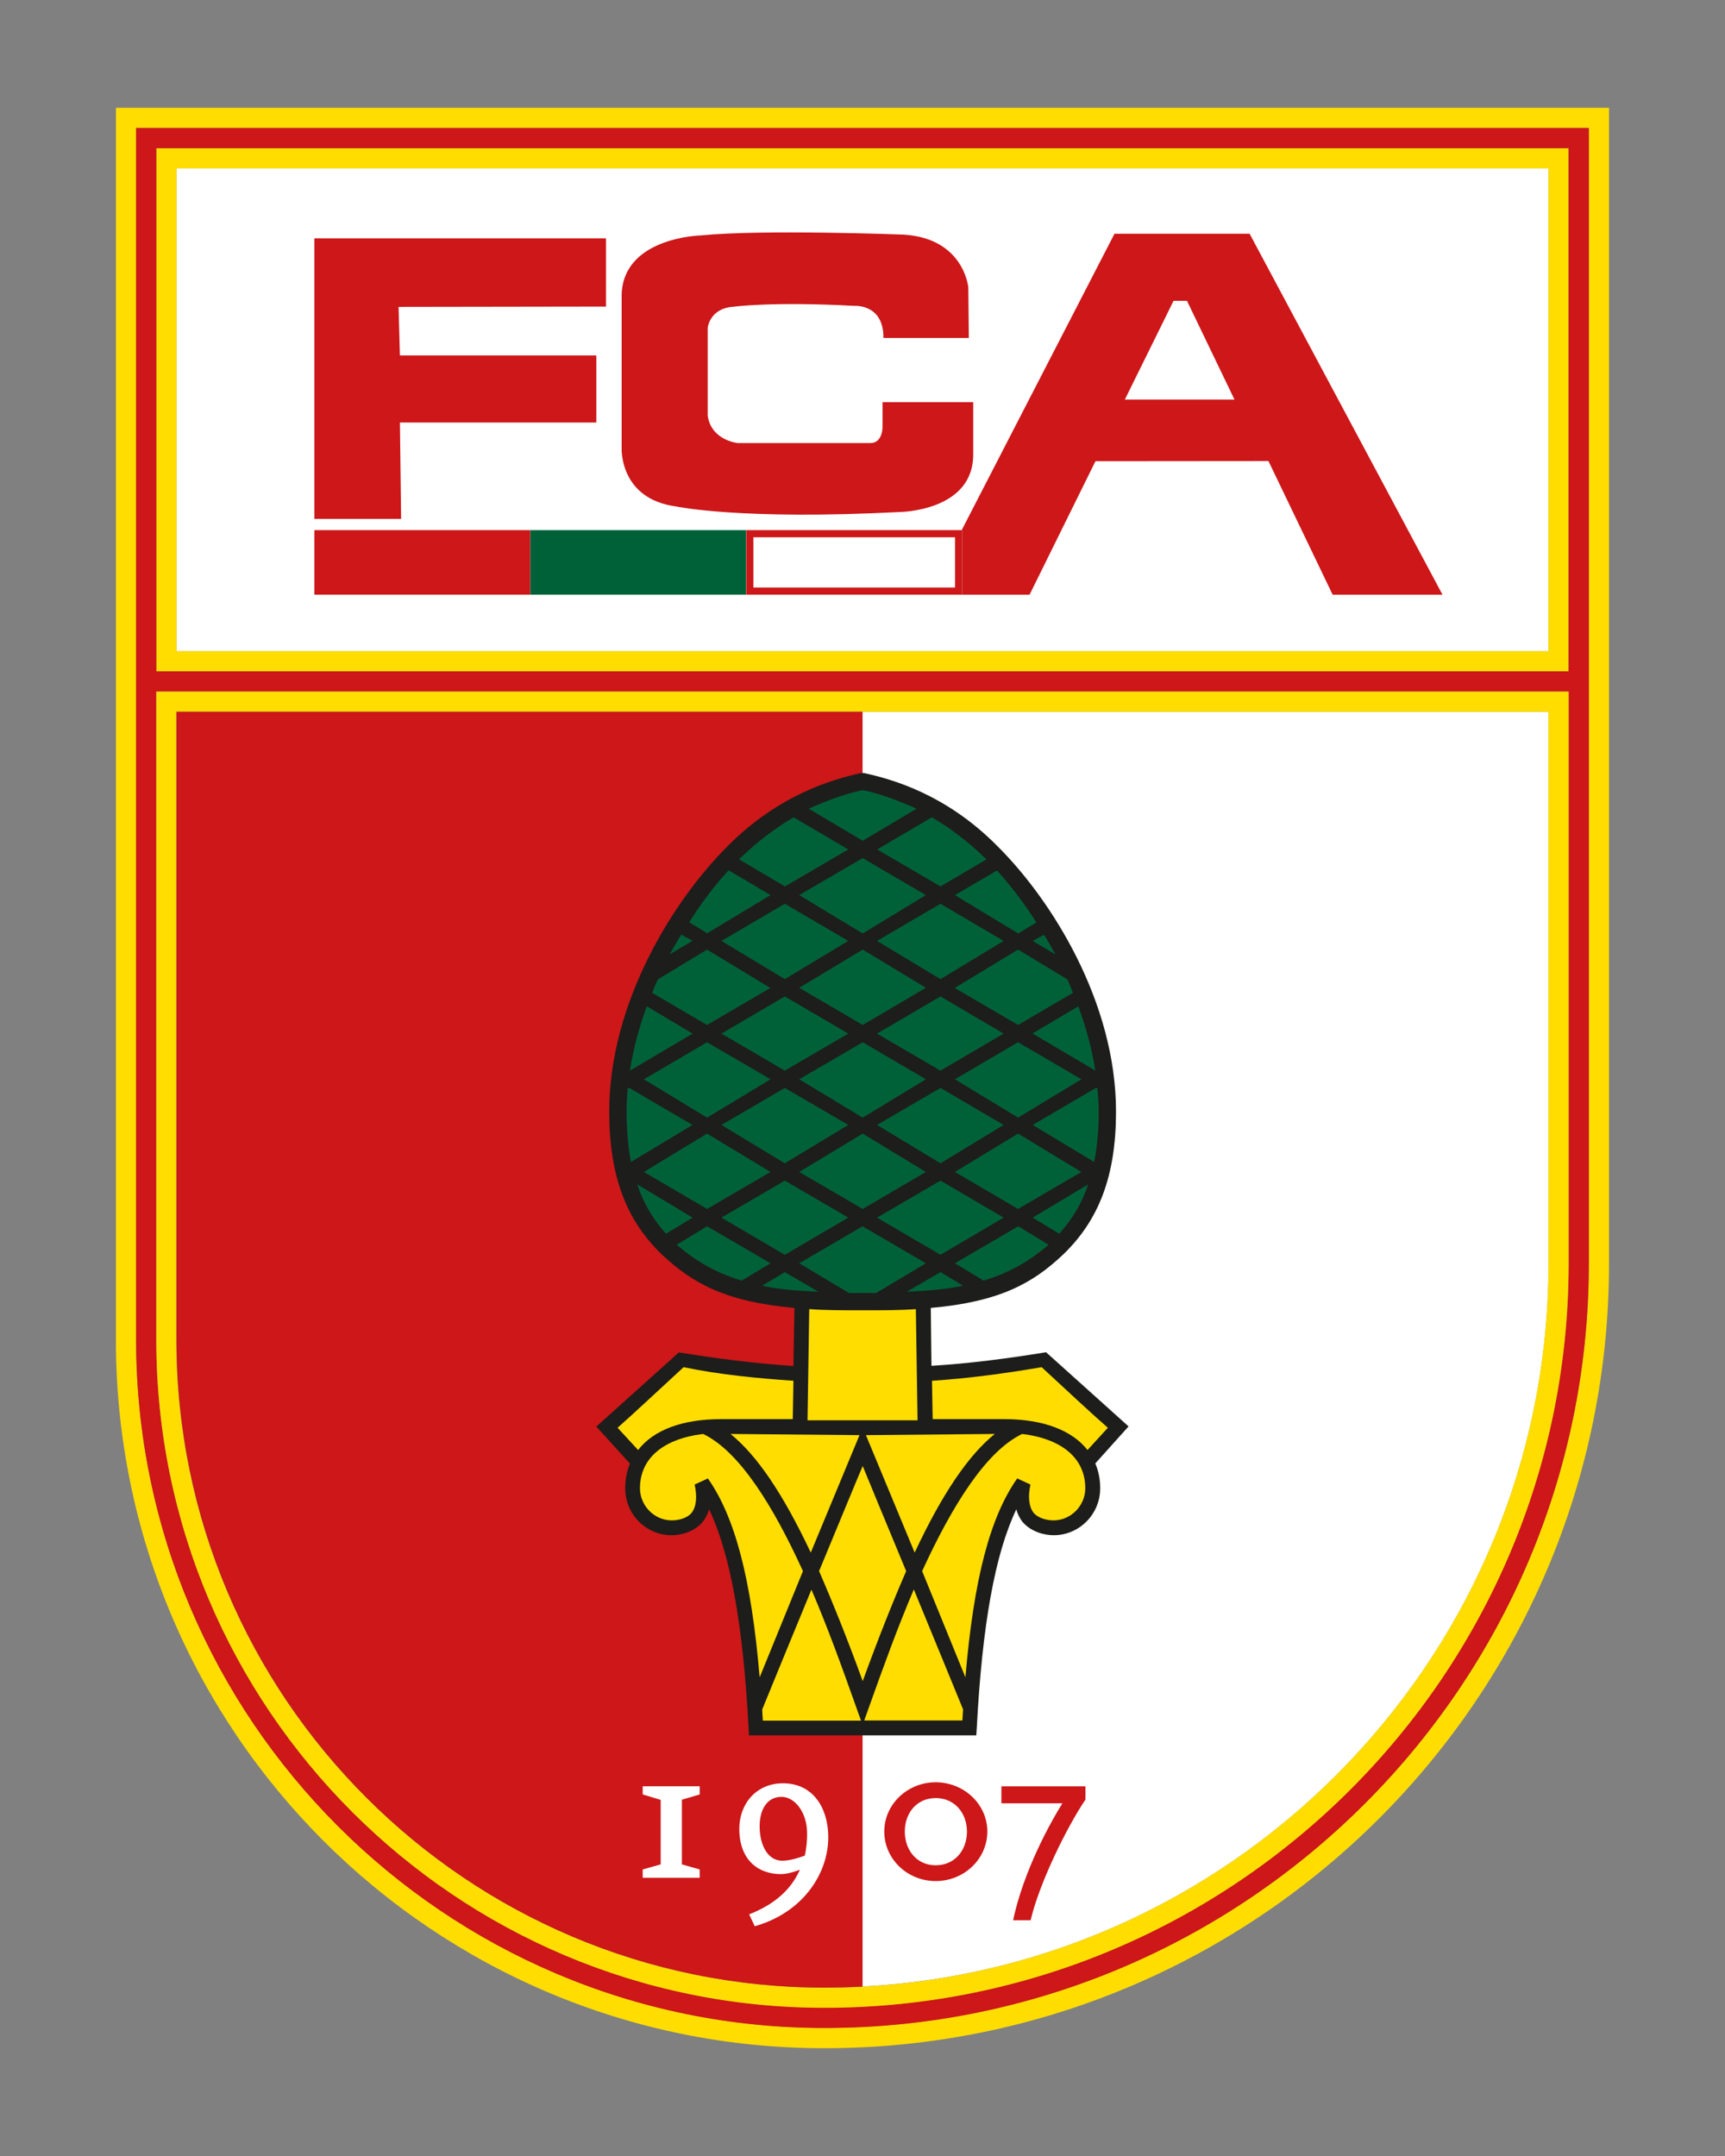 <?xml version="1.0" encoding="UTF-8"?>
<svg xmlns="http://www.w3.org/2000/svg" width="80" height="100" viewBox="0 0 80 100" fill="none">
  <rect x="0" y="0" width="80" height="100" fill="#808080" stroke="none"/>
  <g clip-path="url(#clip0_4517_2616)">
    <path d="M73.684 58.602C73.684 78.152 57.78 94.056 38.231 94.056C20.634 94.056 6.312 79.734 6.312 62.137V5.937H73.684V58.602ZM5.375 5V62.145C5.375 80.293 20.082 95.001 38.231 95.001C58.331 95.001 74.621 78.703 74.621 58.61V5H5.375Z" fill="#FFDD00"></path>
    <path d="M40.002 92.138C57.701 91.217 71.818 76.525 71.818 58.597V33.009H40.002V92.138Z" fill="white"></path>
    <path d="M8.186 30.203H71.81V7.811H8.186V30.203Z" fill="white"></path>
    <path d="M8.186 30.203V7.811H71.811V30.203H8.186ZM7.249 6.874V31.14H72.748V6.874H7.249Z" fill="#FFDD00"></path>
    <path d="M72.747 31.14H7.248V6.874H72.747V31.14ZM72.747 58.602C72.747 77.64 57.26 93.119 38.23 93.119C21.145 93.119 7.248 79.222 7.248 62.137V32.077H72.747V58.602ZM6.312 5.937V62.145C6.312 79.742 20.633 94.064 38.23 94.064C57.78 94.064 73.684 78.159 73.684 58.61V5.937H6.312Z" fill="#CD1719"></path>
    <path d="M71.811 58.602C71.811 76.53 57.694 91.213 39.994 92.143C39.412 92.174 38.821 92.19 38.223 92.19C21.657 92.19 8.178 78.711 8.178 62.145V33.014H71.811V58.602ZM72.433 32.077H7.249V62.145C7.249 79.23 21.145 93.127 38.231 93.127C57.269 93.127 72.748 77.64 72.748 58.61V32.077H72.433Z" fill="#FFDD00"></path>
    <path d="M8.186 33.014V62.145C8.186 78.711 21.665 92.19 38.23 92.19C38.821 92.19 39.411 92.174 40.002 92.142V33.014H8.186Z" fill="#CD1719"></path>
    <path d="M31.381 23.495C31.381 23.495 34.349 24.132 41.742 23.747C41.742 23.747 45.135 23.715 45.135 21.085V18.653H40.931V19.755C40.931 19.755 40.962 20.55 40.364 20.55H34.215C34.215 20.55 32.987 20.432 32.821 19.282V15.204C32.821 15.204 32.908 14.299 34.01 14.228C34.01 14.228 35.782 13.976 39.656 14.188C39.656 14.188 40.986 14.102 40.97 15.676H44.931L44.907 13.33C44.907 13.33 44.71 11.055 41.907 10.882C41.907 10.882 35.372 10.63 32.483 10.921C32.483 10.921 28.743 11.008 28.83 13.85V20.77C28.83 20.778 28.704 23.148 31.381 23.495Z" fill="#CD1719"></path>
    <path d="M18.484 14.235L28.105 14.22V11.055H14.579V24.069H18.602L18.547 19.597H27.657V16.487H18.547L18.484 14.235Z" fill="#CD1719"></path>
    <path d="M52.166 18.534L54.426 13.952H55.048L57.252 18.534H52.166ZM57.953 10.842H51.686L44.45 24.88V27.581H47.749L50.804 21.392L58.827 21.385L61.803 27.581H66.897L57.953 10.842Z" fill="#CD1719"></path>
    <path d="M14.579 24.589H24.594V27.581H14.579V24.589Z" fill="#CD1719"></path>
    <path d="M24.594 24.589H34.609V27.581H24.594V24.589Z" fill="#006139"></path>
    <path d="M34.608 24.589H44.623V27.581H34.608V24.589Z" fill="white"></path>
    <path d="M44.623 24.589H34.608V27.581H44.623V24.589ZM44.293 24.92V27.25H34.939V24.92H44.293Z" fill="#CD1719"></path>
    <path d="M30.64 86.474V83.482L29.806 83.23V82.852H32.451V83.23L31.624 83.474V86.474L32.451 86.71V87.096H29.806V86.71L30.64 86.474Z" fill="white"></path>
    <path d="M37.325 86.067C37.089 86.154 36.648 86.304 36.278 86.304C35.617 86.304 35.255 85.611 35.231 84.792C35.207 83.926 35.577 83.367 36.199 83.343C36.853 83.312 37.404 84.052 37.428 84.949C37.443 85.453 37.373 85.839 37.325 86.067ZM36.31 82.713C35.066 82.713 34.286 83.674 34.286 84.823C34.286 86.233 35.129 86.926 36.215 86.926C36.514 86.926 36.877 86.808 37.097 86.721C36.688 87.65 35.908 88.335 34.743 88.792L35.003 89.343C37.254 88.705 38.443 86.871 38.412 85.146C38.388 83.823 37.687 82.713 36.31 82.713Z" fill="white"></path>
    <path d="M43.395 86.516C42.522 86.516 41.962 85.823 41.962 84.949C41.962 84.083 42.522 83.398 43.395 83.398C44.269 83.398 44.844 84.091 44.844 84.949C44.844 85.831 44.269 86.516 43.395 86.516ZM43.395 82.666C42.081 82.666 41.01 83.69 41.01 84.949C41.01 86.225 42.081 87.248 43.395 87.248C44.71 87.248 45.789 86.225 45.789 84.949C45.789 83.69 44.71 82.666 43.395 82.666Z" fill="#CD1719"></path>
    <path d="M47.797 89.067H46.986C47.269 87.674 48.041 85.634 49.269 83.642H46.442V82.855H50.34V83.469C49.481 84.737 48.198 87.343 47.797 89.067Z" fill="#CD1719"></path>
    <path d="M52.339 66.16L48.513 62.72C46.773 63.003 45.001 63.239 43.198 63.35L43.167 60.665C46.363 60.381 47.899 59.515 49.292 58.2C50.969 56.594 51.757 54.532 51.757 51.555C51.757 46.508 48.788 41.753 46.245 39.233C43.86 36.824 41.356 36.139 40.073 35.856H39.931C38.655 36.139 36.144 36.832 33.758 39.233C31.223 41.753 28.255 46.508 28.255 51.555C28.255 54.532 29.034 56.602 30.711 58.2C32.113 59.515 33.64 60.381 36.844 60.665L36.797 63.358C34.994 63.239 33.231 63.011 31.483 62.728L27.656 66.168L29.215 67.885C29.073 68.223 28.995 68.625 28.995 69.026C28.995 70.231 29.955 71.207 31.152 71.207C31.506 71.207 32.176 71.089 32.601 70.577C32.727 70.404 32.821 70.231 32.884 70.003C33.868 72.066 34.459 75.333 34.719 80.144L34.734 80.49H45.277L45.3 80.144C45.552 75.333 46.151 72.066 47.135 70.003C47.19 70.231 47.285 70.404 47.41 70.577C47.844 71.089 48.505 71.207 48.867 71.207C50.056 71.207 51.024 70.231 51.024 69.026C51.024 68.625 50.946 68.223 50.796 67.877L52.339 66.16Z" fill="#1D1D1B"></path>
    <path d="M40.632 59.972L42.939 58.594L40.002 56.878L37.065 58.594L39.372 59.972H40.002H40.632Z" fill="#006139"></path>
    <path d="M44.285 41.517L47.222 43.296L48.064 42.784C47.482 41.871 46.868 41.068 46.238 40.375L44.285 41.517Z" fill="#006139"></path>
    <path d="M32.79 56.878L31.381 57.736C32.192 58.421 33.074 58.996 34.396 59.397L35.735 58.594L32.79 56.878Z" fill="#006139"></path>
    <path d="M35.349 59.633C36.089 59.807 36.939 59.862 37.963 59.917L36.396 59.004L35.349 59.633Z" fill="#006139"></path>
    <path d="M42.049 59.917C43.072 59.862 43.931 59.799 44.663 59.633L43.616 59.004L42.049 59.917Z" fill="#006139"></path>
    <path d="M49.128 57.224C49.726 56.539 50.167 55.846 50.466 54.933L47.892 56.476L49.128 57.224Z" fill="#006139"></path>
    <path d="M50.797 49.658C50.639 48.626 50.364 47.65 50.01 46.674L47.884 47.934L50.797 49.658Z" fill="#006139"></path>
    <path d="M50.852 50.461H50.821L47.892 52.177L50.742 53.894C50.883 53.209 50.954 52.406 50.954 51.547C50.954 51.201 50.923 50.8 50.891 50.461H50.852Z" fill="#006139"></path>
    <path d="M44.285 58.594L45.616 59.397C46.938 58.996 47.82 58.421 48.631 57.736L47.222 56.878L44.285 58.594Z" fill="#006139"></path>
    <path d="M29.554 54.933C29.853 55.846 30.286 56.539 30.884 57.224L32.12 56.476L29.554 54.933Z" fill="#006139"></path>
    <path d="M42.505 37.509C41.498 37.053 40.616 36.761 40.01 36.651C39.395 36.769 38.514 37.053 37.506 37.509L40.01 38.997L42.505 37.509Z" fill="#006139"></path>
    <path d="M39.341 39.399L36.806 37.911C36.018 38.367 35.168 38.997 34.334 39.8C34.31 39.8 34.286 39.855 34.27 39.855L36.404 41.115L39.341 39.399Z" fill="#006139"></path>
    <path d="M43.617 41.115L45.758 39.855C45.734 39.855 45.711 39.8 45.687 39.8C44.853 38.997 44.01 38.367 43.215 37.911L40.68 39.399L43.617 41.115Z" fill="#006139"></path>
    <path d="M35.735 41.517L33.791 40.367C33.161 41.052 32.539 41.855 31.964 42.777L32.798 43.288L35.735 41.517Z" fill="#006139"></path>
    <path d="M29.185 50.461H29.114C29.082 50.807 29.059 51.209 29.059 51.547C29.059 52.406 29.13 53.209 29.263 53.894L32.114 52.177L29.185 50.461Z" fill="#006139"></path>
    <path d="M29.995 46.674C29.641 47.65 29.373 48.619 29.216 49.658L32.121 47.941L29.995 46.674Z" fill="#006139"></path>
    <path d="M31.593 43.351C31.412 43.635 31.223 43.981 31.058 44.265L32.12 43.635L31.593 43.351Z" fill="#006139"></path>
    <path d="M32.79 47.54L35.727 45.824L32.79 44.044L30.515 45.422C30.42 45.595 30.334 45.824 30.247 46.052L32.79 47.54Z" fill="#006139"></path>
    <path d="M37.065 50.059L40.01 51.839L42.939 50.059L40.01 48.343L37.065 50.059Z" fill="#006139"></path>
    <path d="M32.79 52.579L29.861 54.358L32.79 56.074L35.735 54.358L32.79 52.579Z" fill="#006139"></path>
    <path d="M33.459 56.476L36.396 58.2L39.34 56.476L36.396 54.76L33.459 56.476Z" fill="#006139"></path>
    <path d="M35.735 50.059L32.79 48.343L29.861 50.059L32.79 51.839L35.735 50.059Z" fill="#006139"></path>
    <path d="M39.34 43.642L36.396 41.918L33.459 43.642L36.396 45.414L39.34 43.642Z" fill="#006139"></path>
    <path d="M39.34 47.941L36.396 46.217L33.459 47.941L36.396 49.658L39.34 47.941Z" fill="#006139"></path>
    <path d="M40.01 52.579L37.065 54.358L40.01 56.074L42.939 54.358L40.01 52.579Z" fill="#006139"></path>
    <path d="M40.672 56.476L43.617 58.2L46.545 56.476L43.617 54.76L40.672 56.476Z" fill="#006139"></path>
    <path d="M40.672 47.941L43.617 49.658L46.545 47.941L43.617 46.217L40.672 47.941Z" fill="#006139"></path>
    <path d="M47.214 51.839L50.151 50.059L47.214 48.343L44.285 50.059L47.214 51.839Z" fill="#006139"></path>
    <path d="M44.285 54.358L47.214 56.074L50.151 54.358L47.214 52.579L44.285 54.358Z" fill="#006139"></path>
    <path d="M40.672 43.642L43.617 45.414L46.545 43.642L43.617 41.918L40.672 43.642Z" fill="#006139"></path>
    <path d="M42.939 41.517L40.01 39.8L37.065 41.517L40.01 43.296L42.939 41.517Z" fill="#006139"></path>
    <path d="M48.955 44.272C48.781 43.989 48.608 43.643 48.419 43.359L47.892 43.643L48.955 44.272Z" fill="#006139"></path>
    <path d="M47.214 44.044L44.277 45.824L47.214 47.54L49.757 46.052C49.678 45.824 49.584 45.595 49.497 45.422L47.214 44.044Z" fill="#006139"></path>
    <path d="M33.459 52.177L36.396 53.956L39.34 52.177L36.396 50.461L33.459 52.177Z" fill="#006139"></path>
    <path d="M40.01 44.044L37.065 45.816L40.01 47.54L42.939 45.816L40.01 44.044Z" fill="#006139"></path>
    <path d="M46.545 52.177L43.617 50.461L40.672 52.177L43.617 53.956L46.545 52.177Z" fill="#006139"></path>
    <path d="M33.443 65.822H36.766L36.797 64.043C35.073 63.924 33.373 63.759 31.703 63.413C30.451 64.562 29.357 65.594 28.641 66.223L29.593 67.255C30.302 66.334 31.633 65.822 33.443 65.822Z" fill="#FFDD00"></path>
    <path d="M48.309 63.413C46.64 63.696 44.947 63.932 43.223 64.043L43.254 65.822H46.569C48.38 65.822 49.718 66.341 50.435 67.255L51.38 66.223C50.655 65.594 49.553 64.562 48.309 63.413Z" fill="#FFDD00"></path>
    <path d="M40.01 65.877H37.451L37.53 60.72C38.27 60.775 39.089 60.775 40.002 60.775C40.916 60.775 41.742 60.775 42.474 60.72L42.553 65.877H40.01Z" fill="#FFDD00"></path>
    <path d="M32.609 66.51C30.735 66.738 29.68 67.659 29.68 69.029C29.68 69.833 30.341 70.518 31.152 70.518C31.388 70.518 31.821 70.462 32.073 70.171C32.294 69.888 32.341 69.423 32.215 68.856L32.829 68.573C34.081 70.352 34.845 73.218 35.23 77.8L37.238 72.872C35.852 69.833 34.286 67.313 32.609 66.51Z" fill="#FFDD00"></path>
    <path d="M37.601 72.013L39.861 66.565L33.877 66.51C35.09 67.486 36.302 69.258 37.601 72.013Z" fill="#FFDD00"></path>
    <path d="M46.135 66.51L40.159 66.565L42.419 72.013C43.71 69.258 44.923 67.486 46.135 66.51Z" fill="#FFDD00"></path>
    <path d="M37.986 72.872C38.632 74.36 39.301 76.021 40.01 77.974C40.718 76.029 41.38 74.36 42.025 72.872C41.073 70.581 40.222 68.518 40.01 67.998C39.781 68.518 38.939 70.581 37.986 72.872Z" fill="#FFDD00"></path>
    <path d="M37.632 73.73C36.782 75.793 35.908 77.911 35.349 79.288C35.356 79.462 35.364 79.635 35.38 79.808H39.931L39.687 79.123C39.057 77.344 38.372 75.454 37.632 73.73Z" fill="#FFDD00"></path>
    <path d="M47.403 66.51C45.726 67.313 44.159 69.833 42.766 72.872L44.773 77.8C45.159 73.218 45.923 70.352 47.175 68.573L47.789 68.856C47.663 69.431 47.718 69.888 47.938 70.171C48.19 70.455 48.623 70.518 48.86 70.518C49.671 70.518 50.332 69.833 50.332 69.029C50.332 67.659 49.277 66.738 47.403 66.51Z" fill="#FFDD00"></path>
    <path d="M40.325 79.115L40.081 79.8H44.632C44.64 79.627 44.656 79.454 44.663 79.281C44.104 77.903 43.222 75.785 42.38 73.722C41.64 75.454 40.955 77.344 40.325 79.115Z" fill="#FFDD00"></path>
  </g>
  <defs>
    <clipPath id="clip0_4517_2616">
      <rect width="69.247" height="90" fill="white" transform="translate(5.376 5)"></rect>
    </clipPath>
  </defs>
</svg>
